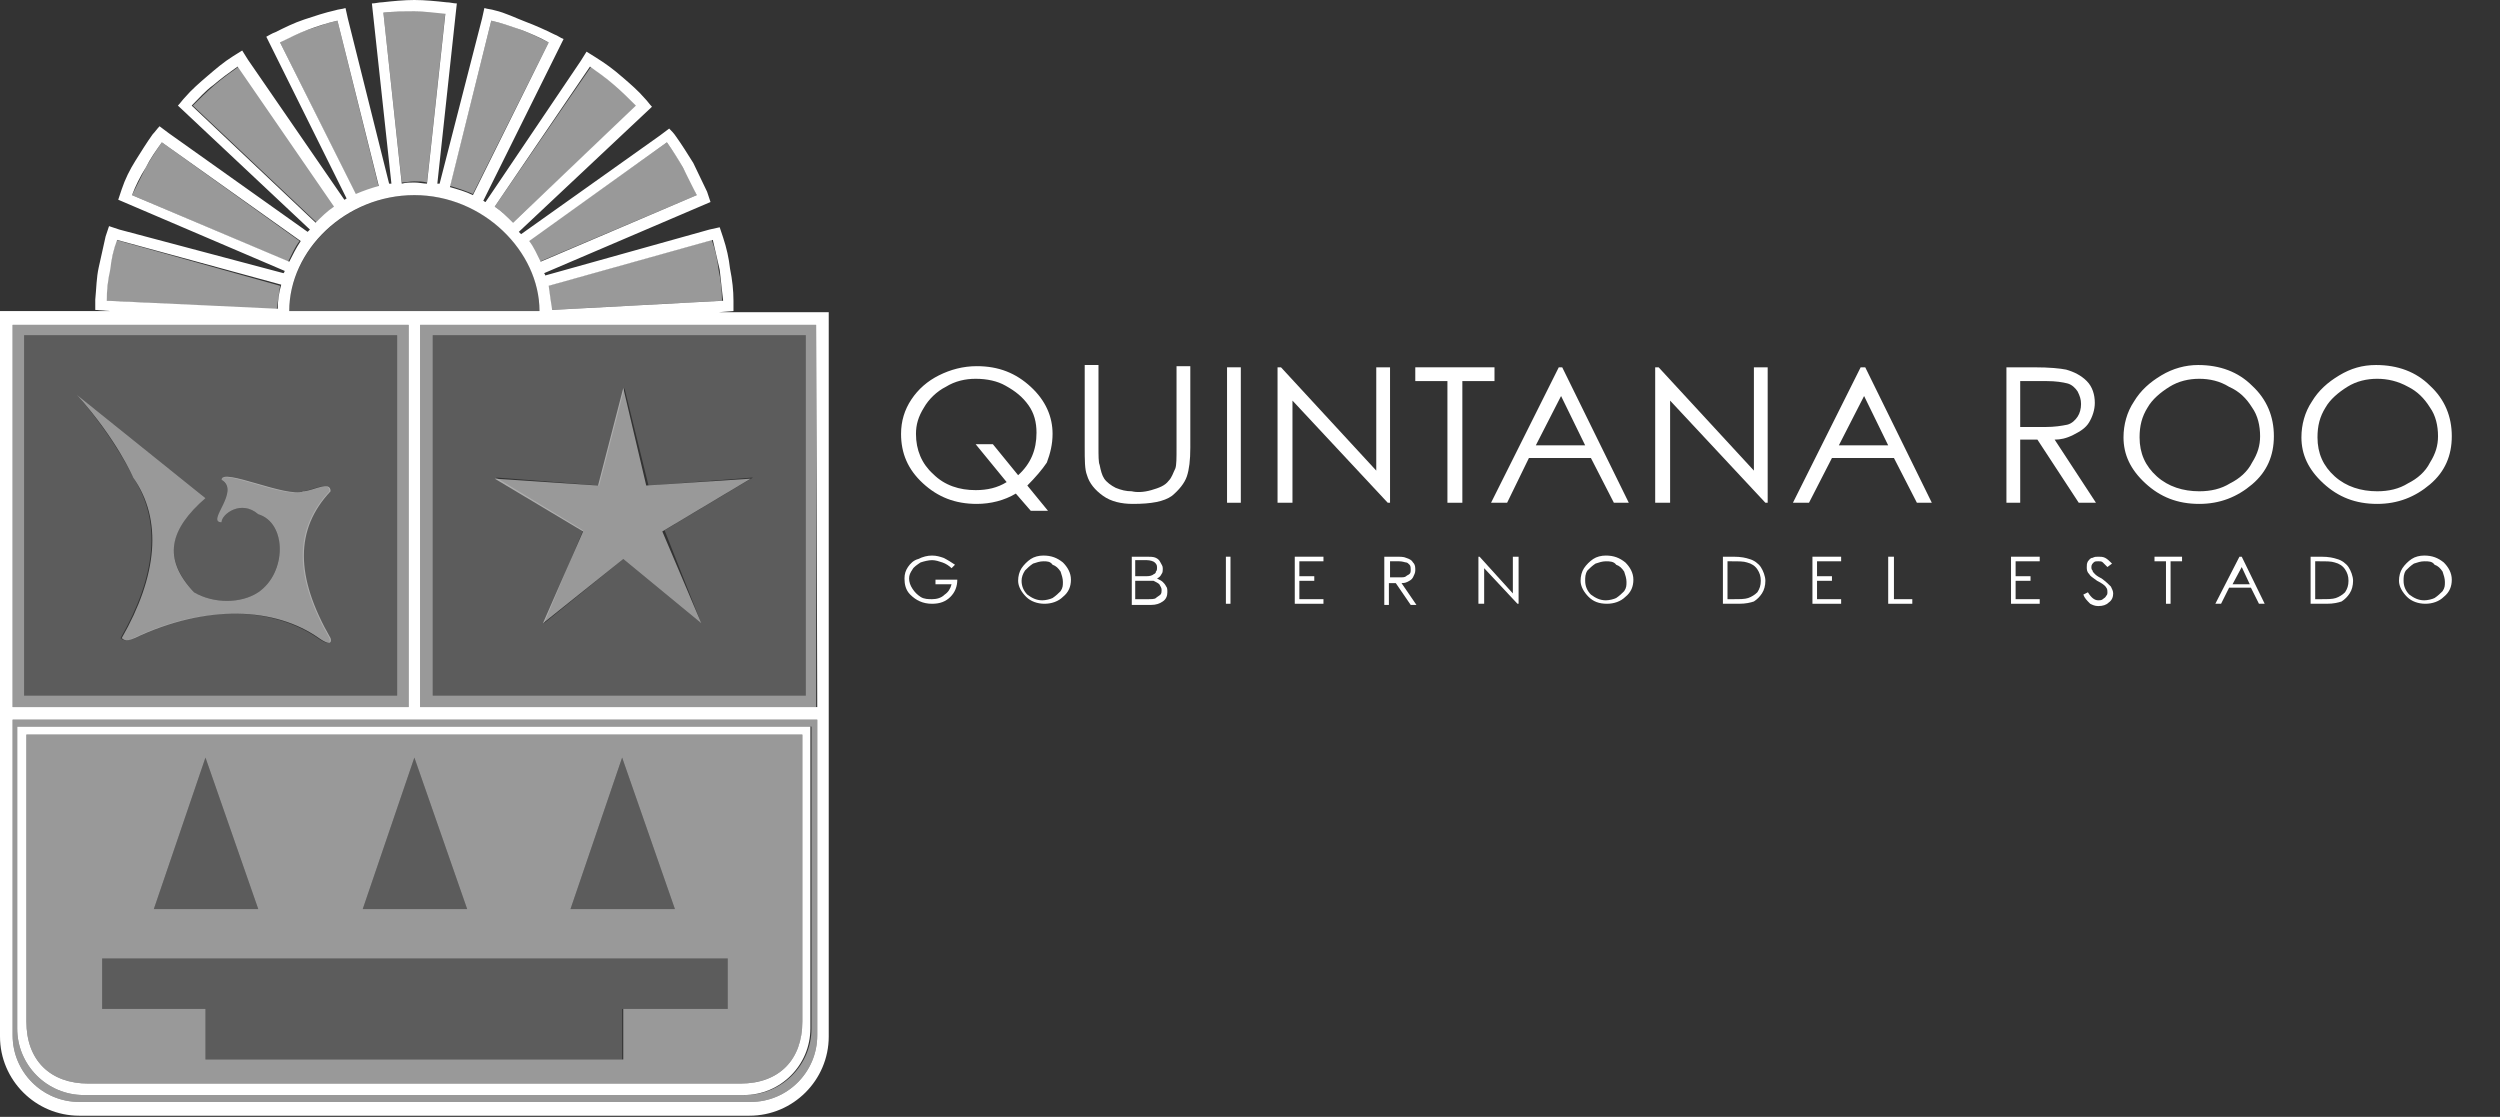 <?xml version="1.0" encoding="utf-8"?>
<!-- Generator: Adobe Illustrator 23.0.3, SVG Export Plug-In . SVG Version: 6.00 Build 0)  -->
<svg version="1.1" id="Layer_1" xmlns="http://www.w3.org/2000/svg" xmlns:xlink="http://www.w3.org/1999/xlink" x="0px" y="0px"
	 viewBox="0 0 217.8 97.3" style="enable-background:new 0 0 217.8 97.3;" xml:space="preserve">
<rect x="0" y="0" width="217.8" height="97.3" fill="#333333" stroke="none"/>
<style type="text/css">
	.st0{opacity:0.5;fill:#FFFFFF;enable-background:new    ;}
	.st1{fill:#FFFFFF;}
	.st2{opacity:0.2;fill:#FFFFFF;enable-background:new    ;}
</style>
<g>
	<g>
		<path class="st0" d="M35.6,28.3H1.1v33.3h34.5V28.3z M34.6,60.6H2.1V29.2h32.5V60.6z"/>
		<path class="st0" d="M1.1,90.2c0,3.2,2.6,5.8,5.8,5.8h58.5c3.2,0,5.8-2.6,5.8-5.8V62.7H1.1V90.2z M1.5,63.3h69.2v26.3
			c0,3.2-2.6,5.8-5.8,5.8H7.3c-3.2,0-5.8-2.6-5.8-5.8V63.3L1.5,63.3z"/>
		<path class="st0" d="M36.6,61.6h34.5V28.3H36.6V61.6z M37.7,29.2h32.5v31.4H37.7V29.2z"/>
		<path class="st0" d="M7.7,94.4h56.8c3.3,0,5.4-2,5.4-5.4V64H2.3v25C2.3,92.4,4.4,94.4,7.7,94.4z M54.2,66l4.6,13.2h-9.1L54.2,66z
			 M36.1,66l4.6,13.2h-9.1L36.1,66z M17.9,66l4.6,13.2h-9.1L17.9,66z M8.9,83.5h54.5v4.4h-9.1v4.4H17.9v-4.4h-9V83.5z"/>
		<path class="st0" d="M10.6,55.6c0.1,0,0.2,0.4,1.1,0c6.3-3,12.3-2.7,16.1,0c1.3,0.9,1,0,1,0c-3.1-5.4-3.1-9.5,0-12.8
			c0-1-1.6,0-2.4,0c-1.4,0.6-7.1-2.1-7.1-1c1.7,1-1.4,3.7,0,3.7c0-0.7,1.7-2,3.2-0.7c2.5,0.7,2.5,5.1,0,6.8c-1.5,1-3.9,1-5.6,0
			c-2.8-3-2.1-5.5,1-8.2l-11.2-9c3.5,3.9,4.9,7.2,4.9,7.2C14.2,45.3,13.7,50.2,10.6,55.6z"/>
		<polygon class="st0" points="56.3,42.3 54.3,33.8 52.1,42.3 43.1,41.7 50.8,46.3 47.3,54.3 54.3,48.7 61.1,54.3 57.7,46.3 
			65.4,41.7 		"/>
		<path class="st0" d="M37.2,15.9l1.6-14.8C37.9,1,37,1,36.1,1s-1.8,0-2.7,0.1L35,15.9c0.3,0,0.7-0.1,1.1-0.1
			C36.5,15.8,36.8,15.8,37.2,15.9z"/>
		<path class="st0" d="M29.4,1.8c-0.9,0.2-1.7,0.5-2.6,0.8s-1.7,0.7-2.4,1.1L31,17c0.6-0.3,1.3-0.5,2-0.7L29.4,1.8z"/>
		<path class="st0" d="M20.8,5.8c-0.7,0.5-1.4,1-2.1,1.6s-1.3,1.2-1.9,1.8l10.8,10.2c0.5-0.5,1-1,1.6-1.4L20.8,5.8z"/>
		<path class="st0" d="M14.1,12.4c-0.5,0.7-1,1.5-1.4,2.2c-0.4,0.8-0.8,1.6-1.2,2.4l13.6,5.8c0.3-0.6,0.6-1.3,1-1.8L14.1,12.4z"/>
		<path class="st0" d="M10.1,20.9c-0.2,0.9-0.4,1.7-0.6,2.6c-0.1,0.9-0.2,1.8-0.3,2.7L24.1,27c0.1-0.7,0.2-1.4,0.3-2.1L10.1,20.9z"
			/>
		<path class="st0" d="M47.8,3.7c-0.8-0.4-1.6-0.8-2.4-1.1c-0.8-0.3-1.7-0.6-2.6-0.8l-3.6,14.4c0.7,0.2,1.3,0.4,2,0.7L47.8,3.7z"/>
		<path class="st0" d="M55.5,9.2c-0.6-0.6-1.2-1.3-1.9-1.8s-1.4-1.1-2.1-1.6L43.1,18c0.6,0.4,1.1,0.9,1.6,1.4L55.5,9.2z"/>
		<path class="st0" d="M60.7,17c-0.3-0.8-0.7-1.6-1.2-2.4c-0.4-0.8-0.9-1.5-1.4-2.2L46,21c0.4,0.6,0.7,1.2,1,1.8L60.7,17z"/>
		<path class="st0" d="M62.9,26.2c0-0.9-0.1-1.8-0.3-2.7c-0.1-0.9-0.3-1.8-0.6-2.6l-14.3,4c0.2,0.7,0.3,1.4,0.3,2.1L62.9,26.2z"/>
	</g>
	<g>
		<path class="st1" d="M7.3,95.4h57.5c3.2,0,5.8-2.6,5.8-5.8V63.3H1.5v26.3C1.5,92.8,4.1,95.4,7.3,95.4z M2.3,64h67.6v25
			c0,3.3-2,5.4-5.4,5.4H7.7c-3.3,0-5.4-2-5.4-5.4C2.3,89,2.3,64,2.3,64z"/>
		<path class="st1" d="M62.6,27.2l1.3-0.1c0-0.3,0-0.6,0-0.9c0-0.9-0.1-1.8-0.3-2.8c-0.1-0.9-0.3-1.8-0.6-2.7
			c-0.1-0.3-0.2-0.6-0.3-0.9L61.8,20l-14.3,4c0-0.1-0.1-0.2-0.1-0.2l14.5-6.2c-0.1-0.3-0.2-0.6-0.3-0.9c-0.4-0.8-0.8-1.7-1.2-2.5
			c-0.5-0.8-1-1.6-1.5-2.3c-0.2-0.3-0.4-0.5-0.6-0.7l-0.8,0.6l-12.1,8.6c-0.1-0.1-0.1-0.1-0.2-0.2L56.8,9.3
			c-0.2-0.2-0.4-0.5-0.6-0.7c-0.6-0.7-1.3-1.3-2-1.9C53.4,6,52.7,5.5,51.9,5c-0.3-0.2-0.5-0.3-0.8-0.5l-0.5,0.8l-8.3,12.3
			c-0.1,0-0.1-0.1-0.2-0.1l7-14.1c-0.3-0.1-0.5-0.3-0.8-0.4c-0.8-0.4-1.7-0.8-2.5-1.1s-1.8-0.8-2.7-1c-0.3-0.1-0.6-0.1-0.9-0.2
			L42,1.6L38.3,16c-0.1,0-0.2,0-0.2,0l1.6-14.8l0.1-0.9c-0.3,0-0.6-0.1-0.9-0.1C38,0.1,37,0,36.1,0s-1.9,0.1-2.8,0.2
			c-0.3,0-0.6,0.1-0.9,0.1L34.1,16c-0.1,0-0.2,0-0.2,0L30.3,1.6l-0.2-0.9c-0.3,0.1-0.6,0.1-0.9,0.2c-0.9,0.2-1.8,0.5-2.7,0.8
			C25.6,2,24.8,2.4,24,2.8c-0.3,0.1-0.6,0.3-0.8,0.4l7,14.1c-0.1,0-0.1,0.1-0.2,0.1L21.6,5.2l-0.5-0.8c-0.3,0.2-0.5,0.3-0.8,0.5
			c-0.8,0.5-1.5,1.1-2.2,1.7s-1.4,1.2-2,1.9c-0.2,0.2-0.4,0.5-0.6,0.7L27,20c-0.1,0.1-0.1,0.1-0.2,0.2l-12.1-8.6L13.9,11
			c-0.2,0.2-0.4,0.5-0.6,0.7c-0.5,0.7-1,1.5-1.5,2.3s-0.9,1.6-1.2,2.5c-0.1,0.3-0.2,0.6-0.3,0.9l14.5,6.2c0,0.1-0.1,0.2-0.1,0.2
			L10.4,20l-0.9-0.3c-0.1,0.3-0.2,0.6-0.3,0.9c-0.2,0.9-0.4,1.8-0.6,2.7s-0.2,1.8-0.3,2.8c0,0.3,0,0.6,0,0.9l1.3,0.1H0v63.2
			c0,3.8,3.1,6.9,6.9,6.9h58.4c3.8,0,6.9-3.1,6.9-6.9V27.2H62.6z M62.1,20.9c0.2,0.9,0.4,1.7,0.6,2.6c0.1,0.9,0.2,1.8,0.3,2.7
			L48.1,27c-0.1-0.7-0.2-1.4-0.3-2.1L62.1,20.9z M58.1,12.4c0.5,0.7,1,1.5,1.4,2.2c0.4,0.8,0.8,1.6,1.2,2.4l-13.6,5.8
			c-0.3-0.6-0.6-1.3-1-1.8L58.1,12.4z M51.4,5.8c0.7,0.5,1.4,1,2.1,1.6s1.3,1.2,1.9,1.8L44.7,19.4c-0.5-0.5-1-1-1.6-1.4L51.4,5.8z
			 M42.8,1.8c0.9,0.2,1.7,0.5,2.6,0.8c0.8,0.3,1.7,0.7,2.4,1.1L41.2,17c-0.6-0.3-1.3-0.5-2-0.7L42.8,1.8z M33.4,1.1
			C34.3,1,35.2,1,36.1,1s1.8,0.1,2.7,0.2L37.2,16c-0.3,0-0.7-0.1-1.1-0.1c-0.4,0-0.7,0-1.1,0.1L33.4,1.1z M24.4,3.7
			c0.8-0.4,1.6-0.8,2.4-1.1s1.7-0.6,2.6-0.8L33,16.2c-0.7,0.2-1.3,0.4-2,0.7L24.4,3.7z M16.7,9.2c0.6-0.6,1.2-1.3,1.9-1.8
			c0.7-0.6,1.4-1.1,2.1-1.6L29.1,18c-0.6,0.4-1.1,0.9-1.6,1.4L16.7,9.2z M36.1,17c6,0,10.9,4.9,10.9,10.1H25.2
			C25.2,21.8,30.1,17,36.1,17z M11.5,17c0.3-0.8,0.7-1.6,1.2-2.4c0.4-0.8,0.9-1.5,1.4-2.2L26.2,21c-0.4,0.6-0.7,1.2-1,1.8L11.5,17z
			 M9.3,26.2c0-0.9,0.1-1.8,0.3-2.7c0.1-0.9,0.3-1.8,0.6-2.6l14.3,3.9c-0.2,0.7-0.3,1.4-0.3,2.1L9.3,26.2z M1.1,28.3h34.5v33.3H1.1
			V28.3z M71.2,90.2c0,3.2-2.6,5.8-5.8,5.8H6.9c-3.2,0-5.8-2.6-5.8-5.8V62.7h70.1V90.2L71.2,90.2z M71.2,61.6H36.6V28.3h34.5
			L71.2,61.6L71.2,61.6z"/>
	</g>
	<g>
		<path class="st2" d="M70.2,29.2H37.7v31.4h32.5V29.2L70.2,29.2z M61.1,54.3l-6.8-5.6l-6.9,5.6l3.4-8.1l-7.6-4.6l9,0.7l2.2-8.5
			l2.1,8.5l9.1-0.7l-7.7,4.6L61.1,54.3z"/>
		<path class="st2" d="M2.1,60.6h32.5V29.2H2.1V60.6z M17.9,43.4c-3.1,2.7-3.8,5.1-1,8.2c1.7,1,4.1,1,5.6,0c2.5-1.7,2.5-6.2,0-6.8
			c-1.5-1.3-3.2,0-3.2,0.7c-1.4,0,1.7-2.6,0-3.7c0-1,5.7,1.7,7,1c0.8,0,2.4-1,2.4,0c-3.1,3.3-3.1,7.4,0,12.8c0,0,0.3,0.9-1,0
			c-3.9-2.7-9.9-3-16.1,0c-0.9,0.4-1,0-1.1,0c3.1-5.4,3.6-10.2,1.1-14c0,0-1.5-3.3-4.9-7.2L17.9,43.4z"/>
		<polygon class="st2" points="36.1,66 31.6,79.2 40.7,79.2 		"/>
		<polygon class="st2" points="17.9,92.3 54.2,92.3 54.2,87.9 63.4,87.9 63.4,83.5 8.9,83.5 8.9,87.9 17.9,87.9 		"/>
		<polygon class="st2" points="54.2,66 49.7,79.2 58.8,79.2 		"/>
		<polygon class="st2" points="17.9,66 13.4,79.2 22.5,79.2 		"/>
		<path class="st2" d="M36.1,17c-6,0-10.9,4.9-10.9,10.1H47C47,21.8,42.1,17,36.1,17z"/>
	</g>
</g>
<g>
	<g>
		<g>
			<path class="st1" d="M89.5,42.3l1.8,2.2h-1.5L88.5,43c-1,0.6-2.2,0.9-3.4,0.9c-1.9,0-3.4-0.6-4.7-1.8c-1.3-1.2-1.9-2.6-1.9-4.3
				c0-1.1,0.3-2.1,0.9-3s1.4-1.6,2.4-2.1s2.1-0.8,3.3-0.8c1.9,0,3.4,0.6,4.7,1.8c1.3,1.2,1.9,2.6,1.9,4.1c0,0.9-0.2,1.7-0.5,2.5
				C90.8,40.9,90.2,41.6,89.5,42.3 M88.7,41.4c1.1-1,1.6-2.2,1.6-3.7c0-0.9-0.2-1.7-0.7-2.4s-1.1-1.2-2-1.7C86.9,33.2,86,33,85,33
				c-0.9,0-1.8,0.2-2.6,0.7c-0.8,0.4-1.5,1.1-1.9,1.8c-0.5,0.8-0.7,1.5-0.7,2.3c0,1.4,0.5,2.6,1.5,3.5c1,1,2.3,1.4,3.7,1.4
				c1,0,1.9-0.2,2.7-0.7L85,38.7h1.5L88.7,41.4z"/>
			<path class="st1" d="M94.5,31.8h1.2v7.1c0,0.8,0,1.4,0.1,1.6c0.1,0.5,0.2,0.9,0.4,1.2c0.2,0.3,0.6,0.6,1,0.8
				c0.5,0.2,0.9,0.3,1.4,0.3c0.4,0.1,1,0.1,1.7-0.1c0.7-0.2,1.2-0.4,1.5-0.8c0.3-0.3,0.4-0.7,0.6-1.1c0.1-0.3,0.1-0.9,0.1-1.8v-7.1
				h1.2V39c0,1.1-0.1,1.9-0.3,2.5c-0.2,0.6-0.7,1.2-1.3,1.7c-0.7,0.5-1.8,0.7-3.4,0.7c-1,0-1.9-0.2-2.6-0.7s-1.2-1.1-1.4-1.8
				c-0.2-0.5-0.2-1.3-0.2-2.5L94.5,31.8L94.5,31.8z"/>
			<rect x="106.9" y="32" class="st1" width="1.2" height="11.8"/>
			<polygon class="st1" points="111.3,43.8 111.3,32 111.6,32 119.9,41 119.9,32 121.1,32 121.1,43.8 120.9,43.8 112.6,34.9 
				112.6,43.8 			"/>
			<polygon class="st1" points="123.3,33.2 123.3,32 130.2,32 130.2,33.2 127.4,33.2 127.4,43.8 126.1,43.8 126.1,33.2 			"/>
			<path class="st1" d="M136.1,32l5.8,11.8h-1.3l-2-3.9h-5.4l-1.9,3.9h-1.4l5.9-11.8H136.1z M136,34.5l-2.2,4.3h4.3L136,34.5z"/>
			<polygon class="st1" points="144.2,43.8 144.2,32 144.5,32 152.8,41 152.8,32 154,32 154,43.8 153.8,43.8 145.5,34.9 145.5,43.8 
							"/>
			<path class="st1" d="M162.5,32l5.8,11.8H167l-2-3.9h-5.4l-2,3.9h-1.4l5.9-11.8H162.5z M162.4,34.5l-2.2,4.3h4.3L162.4,34.5z"/>
			<path class="st1" d="M174.7,32h2.5c1.4,0,2.3,0.1,2.8,0.2c0.7,0.2,1.3,0.5,1.8,1s0.7,1.2,0.7,1.9c0,0.6-0.2,1.2-0.5,1.7
				s-0.8,0.8-1.4,1.1c-0.6,0.3-1.1,0.4-1.6,0.4l3.6,5.5h-1.5l-3.6-5.5H176v5.5h-1.2V32H174.7z M176,33.2v4h2.2
				c0.8,0,1.4-0.1,1.9-0.2c0.4-0.1,0.7-0.4,0.9-0.7s0.3-0.7,0.3-1.1c0-0.4-0.1-0.7-0.3-1.1c-0.2-0.3-0.5-0.6-0.9-0.7
				c-0.4-0.1-1-0.2-1.8-0.2H176z"/>
			<path class="st1" d="M191.5,31.8c1.9,0,3.5,0.6,4.7,1.8c1.3,1.2,1.9,2.7,1.9,4.4s-0.6,3.1-1.9,4.2c-1.3,1.1-2.8,1.7-4.6,1.7
				c-1.9,0-3.4-0.6-4.7-1.8s-1.9-2.5-1.9-4c0-1.1,0.3-2.2,0.9-3.1c0.6-1,1.4-1.7,2.4-2.3C189.3,32.1,190.4,31.8,191.5,31.8
				 M191.6,33c-0.9,0-1.8,0.2-2.6,0.7s-1.5,1.1-1.9,1.8c-0.5,0.8-0.7,1.6-0.7,2.6c0,1.4,0.5,2.5,1.5,3.4s2.3,1.3,3.7,1.3
				c1,0,1.9-0.2,2.7-0.7c0.8-0.4,1.5-1,1.9-1.8c0.5-0.8,0.7-1.5,0.7-2.3c0-0.9-0.2-1.8-0.7-2.5c-0.5-0.8-1.1-1.4-2-1.8
				C193.4,33.2,192.5,33,191.6,33"/>
			<path class="st1" d="M207,31.8c1.9,0,3.5,0.6,4.7,1.8c1.3,1.2,1.9,2.7,1.9,4.4s-0.6,3.1-1.9,4.2c-1.3,1.1-2.8,1.7-4.6,1.7
				c-1.9,0-3.4-0.6-4.7-1.8s-1.9-2.5-1.9-4c0-1.1,0.3-2.2,0.9-3.1c0.6-1,1.4-1.7,2.4-2.3C204.8,32.1,205.8,31.8,207,31.8 M207.1,33
				c-0.9,0-1.8,0.2-2.6,0.7s-1.5,1.1-1.9,1.8c-0.5,0.8-0.7,1.6-0.7,2.6c0,1.4,0.5,2.5,1.5,3.4s2.3,1.3,3.7,1.3c1,0,1.9-0.2,2.7-0.7
				c0.8-0.4,1.5-1,1.9-1.8c0.5-0.8,0.7-1.5,0.7-2.3c0-0.9-0.2-1.8-0.7-2.5c-0.5-0.8-1.1-1.4-1.9-1.8C208.9,33.2,208,33,207.1,33"/>
			<path class="st1" d="M83.2,49.2l-0.3,0.3c-0.2-0.2-0.5-0.4-0.8-0.5s-0.6-0.2-0.9-0.2s-0.7,0.1-1,0.2c-0.3,0.2-0.6,0.4-0.7,0.6
				c-0.2,0.3-0.3,0.5-0.3,0.8s0.1,0.6,0.3,0.9c0.2,0.3,0.4,0.5,0.7,0.7c0.3,0.2,0.7,0.2,1,0.2c0.4,0,0.8-0.1,1.1-0.4
				c0.3-0.2,0.5-0.5,0.6-0.9h-1.4v-0.4h1.9c0,0.6-0.2,1.1-0.6,1.5s-0.9,0.6-1.6,0.6c-0.8,0-1.4-0.3-1.9-0.8
				c-0.4-0.4-0.5-0.9-0.5-1.4c0-0.4,0.1-0.7,0.3-1c0.2-0.3,0.5-0.6,0.9-0.7c0.4-0.2,0.8-0.3,1.2-0.3c0.4,0,0.7,0.1,1,0.2
				C82.6,48.8,82.9,49,83.2,49.2"/>
			<path class="st1" d="M90.9,48.4c0.7,0,1.2,0.2,1.7,0.6c0.4,0.4,0.7,0.9,0.7,1.5s-0.2,1.1-0.7,1.5c-0.4,0.4-1,0.6-1.6,0.6
				s-1.2-0.2-1.6-0.6c-0.4-0.4-0.7-0.9-0.7-1.4c0-0.4,0.1-0.8,0.3-1.1c0.2-0.3,0.5-0.6,0.8-0.8C90.1,48.5,90.5,48.4,90.9,48.4
				 M90.9,48.9c-0.3,0-0.6,0.1-0.9,0.2c-0.3,0.2-0.5,0.4-0.7,0.6C89.1,50,89,50.3,89,50.6c0,0.5,0.2,0.9,0.5,1.2
				c0.4,0.3,0.8,0.5,1.3,0.5c0.3,0,0.7-0.1,0.9-0.2c0.3-0.2,0.5-0.4,0.7-0.6c0.2-0.3,0.2-0.5,0.2-0.8s-0.1-0.6-0.2-0.9
				c-0.2-0.3-0.4-0.5-0.7-0.6C91.5,48.9,91.2,48.9,90.9,48.9"/>
			<path class="st1" d="M98.5,48.5h1.4c0.3,0,0.6,0,0.8,0.1c0.2,0.1,0.3,0.2,0.4,0.4s0.2,0.3,0.2,0.5s0,0.4-0.1,0.5
				c-0.1,0.2-0.2,0.3-0.4,0.4c0.2,0.1,0.4,0.2,0.5,0.3s0.2,0.2,0.3,0.4c0.1,0.1,0.1,0.3,0.1,0.5c0,0.3-0.1,0.6-0.4,0.8
				s-0.6,0.3-1,0.3h-1.7v-4.2H98.5z M98.9,48.9v1.3h0.8c0.3,0,0.5,0,0.7-0.1c0.1-0.1,0.3-0.1,0.3-0.3c0.1-0.1,0.1-0.2,0.1-0.4
				s-0.1-0.3-0.2-0.4c-0.1-0.1-0.4-0.2-0.7-0.2h-1V48.9z M98.9,50.6v1.6h1.1c0.3,0,0.6,0,0.7-0.1s0.3-0.2,0.4-0.3s0.1-0.3,0.1-0.4
				c0-0.2-0.1-0.3-0.2-0.5c-0.1-0.1-0.3-0.2-0.5-0.3c-0.1,0-0.4,0-0.8,0H98.9z"/>
			<rect x="106.8" y="48.5" class="st1" width="0.4" height="4.1"/>
			<polygon class="st1" points="112.8,48.5 115.3,48.5 115.3,48.9 113.2,48.9 113.2,50.2 114.5,50.2 114.5,50.6 113.2,50.6 
				113.2,52.2 115.3,52.2 115.3,52.6 112.8,52.6 			"/>
			<path class="st1" d="M120.6,48.5h0.9c0.5,0,0.8,0,1,0.1c0.3,0.1,0.5,0.2,0.6,0.4c0.2,0.2,0.2,0.4,0.2,0.7c0,0.2-0.1,0.4-0.2,0.6
				c-0.1,0.2-0.3,0.3-0.5,0.4c-0.2,0.1-0.4,0.1-0.5,0.1l1.3,1.9h-0.5l-1.3-1.9H121v1.9h-0.4V48.5z M121.1,48.9v1.4h0.8
				c0.3,0,0.5,0,0.6-0.1s0.2-0.1,0.3-0.2c0.1-0.1,0.1-0.2,0.1-0.4c0-0.1,0-0.3-0.1-0.4c-0.1-0.1-0.2-0.2-0.3-0.2
				c-0.1,0-0.3-0.1-0.6-0.1H121.1z"/>
			<polygon class="st1" points="128.8,52.6 128.8,48.5 128.9,48.5 131.8,51.7 131.8,48.5 132.3,48.5 132.3,52.6 132.2,52.6 
				129.3,49.5 129.3,52.6 			"/>
			<path class="st1" d="M139.9,48.4c0.7,0,1.2,0.2,1.7,0.6c0.4,0.4,0.7,0.9,0.7,1.5s-0.2,1.1-0.7,1.5c-0.4,0.4-1,0.6-1.6,0.6
				c-0.7,0-1.2-0.2-1.6-0.6c-0.4-0.4-0.7-0.9-0.7-1.4c0-0.4,0.1-0.8,0.3-1.1s0.5-0.6,0.8-0.8C139.1,48.5,139.5,48.4,139.9,48.4
				 M139.9,48.9c-0.3,0-0.6,0.1-0.9,0.2c-0.3,0.2-0.5,0.4-0.7,0.6c-0.2,0.3-0.2,0.6-0.2,0.9c0,0.5,0.2,0.9,0.5,1.2
				c0.4,0.3,0.8,0.5,1.3,0.5c0.3,0,0.7-0.1,0.9-0.2c0.3-0.2,0.5-0.4,0.7-0.6c0.2-0.3,0.2-0.5,0.2-0.8s-0.1-0.6-0.2-0.9
				c-0.2-0.3-0.4-0.5-0.7-0.6C140.6,48.9,140.2,48.9,139.9,48.9"/>
			<path class="st1" d="M150.1,52.6v-4.1h0.9c0.7,0,1.1,0.1,1.4,0.2c0.4,0.1,0.8,0.4,1,0.7s0.4,0.8,0.4,1.2s-0.1,0.8-0.3,1.1
				s-0.4,0.5-0.7,0.7c-0.3,0.1-0.7,0.2-1.3,0.2C151.5,52.6,150.1,52.6,150.1,52.6z M150.5,52.2h0.5c0.6,0,1,0,1.3-0.1
				s0.6-0.3,0.8-0.5c0.2-0.3,0.3-0.6,0.3-1s-0.1-0.7-0.3-1s-0.5-0.5-0.9-0.6c-0.3-0.1-0.7-0.1-1.4-0.1h-0.3L150.5,52.2L150.5,52.2z"
				/>
			<polygon class="st1" points="157.9,48.5 160.4,48.5 160.4,48.9 158.3,48.9 158.3,50.2 159.6,50.2 159.6,50.6 158.3,50.6 
				158.3,52.2 160.4,52.2 160.4,52.6 157.9,52.6 			"/>
			<polygon class="st1" points="164.5,48.5 165,48.5 165,52.2 166.6,52.2 166.6,52.6 164.5,52.6 			"/>
			<polygon class="st1" points="175.2,48.5 177.7,48.5 177.7,48.9 175.6,48.9 175.6,50.2 176.9,50.2 176.9,50.6 175.6,50.6 
				175.6,52.2 177.7,52.2 177.7,52.6 175.2,52.6 			"/>
			<path class="st1" d="M181.5,51.8l0.4-0.2c0.3,0.5,0.6,0.7,0.9,0.7c0.1,0,0.3,0,0.4-0.1c0.1-0.1,0.2-0.1,0.3-0.3
				c0.1-0.1,0.1-0.2,0.1-0.3s0-0.3-0.1-0.4c-0.1-0.2-0.4-0.4-0.8-0.6c-0.4-0.3-0.6-0.4-0.7-0.6c-0.2-0.2-0.2-0.4-0.2-0.6
				c0-0.2,0-0.3,0.1-0.5c0.1-0.1,0.2-0.3,0.4-0.3c0.2-0.1,0.3-0.1,0.5-0.1s0.4,0,0.6,0.1c0.2,0.1,0.4,0.3,0.6,0.5l-0.4,0.3
				c-0.2-0.2-0.3-0.3-0.4-0.4c-0.1-0.1-0.2-0.1-0.4-0.1s-0.3,0-0.4,0.1c-0.1,0.1-0.2,0.2-0.2,0.4c0,0.1,0,0.2,0.1,0.3
				c0,0.1,0.1,0.2,0.2,0.3c0.1,0.1,0.2,0.2,0.6,0.4c0.4,0.3,0.6,0.5,0.8,0.7c0.1,0.2,0.2,0.4,0.2,0.6c0,0.3-0.1,0.6-0.4,0.8
				c-0.2,0.2-0.5,0.3-0.9,0.3c-0.3,0-0.5-0.1-0.7-0.2C181.8,52.3,181.6,52.1,181.5,51.8"/>
			<polygon class="st1" points="187.7,48.9 187.7,48.5 190.1,48.5 190.1,48.9 189.1,48.9 189.1,52.6 188.7,52.6 188.7,48.9 			"/>
			<path class="st1" d="M195.3,48.5l2,4.1h-0.5l-0.7-1.4h-1.9l-0.7,1.4H193l2.1-4.1H195.3z M195.3,49.4l-0.8,1.5h1.5L195.3,49.4z"/>
			<path class="st1" d="M201.3,52.6v-4.1h0.9c0.7,0,1.1,0.1,1.4,0.2c0.4,0.1,0.8,0.4,1,0.7s0.4,0.8,0.4,1.2s-0.1,0.8-0.3,1.1
				s-0.4,0.5-0.7,0.7c-0.3,0.1-0.7,0.2-1.3,0.2C202.7,52.6,201.3,52.6,201.3,52.6z M201.7,52.2h0.5c0.6,0,1,0,1.3-0.1
				s0.6-0.3,0.8-0.5c0.2-0.3,0.3-0.6,0.3-1s-0.1-0.7-0.3-1s-0.5-0.5-0.9-0.6c-0.3-0.1-0.7-0.1-1.4-0.1h-0.3L201.7,52.2L201.7,52.2z"
				/>
			<path class="st1" d="M211.2,48.4c0.7,0,1.2,0.2,1.7,0.6c0.4,0.4,0.7,0.9,0.7,1.5s-0.2,1.1-0.7,1.5c-0.4,0.4-1,0.6-1.6,0.6
				s-1.2-0.2-1.6-0.6c-0.4-0.4-0.7-0.9-0.7-1.4c0-0.4,0.1-0.8,0.3-1.1s0.5-0.6,0.8-0.8S210.8,48.4,211.2,48.4 M211.2,48.9
				c-0.3,0-0.6,0.1-0.9,0.2c-0.3,0.2-0.5,0.4-0.7,0.6c-0.2,0.3-0.2,0.6-0.2,0.9c0,0.5,0.2,0.9,0.5,1.2c0.4,0.3,0.8,0.5,1.3,0.5
				c0.3,0,0.7-0.1,0.9-0.2c0.3-0.2,0.5-0.4,0.7-0.6c0.2-0.3,0.2-0.5,0.2-0.8s-0.1-0.6-0.2-0.9c-0.2-0.3-0.4-0.5-0.7-0.6
				C211.9,48.9,211.6,48.9,211.2,48.9"/>
		</g>
	</g>
</g>
</svg>
